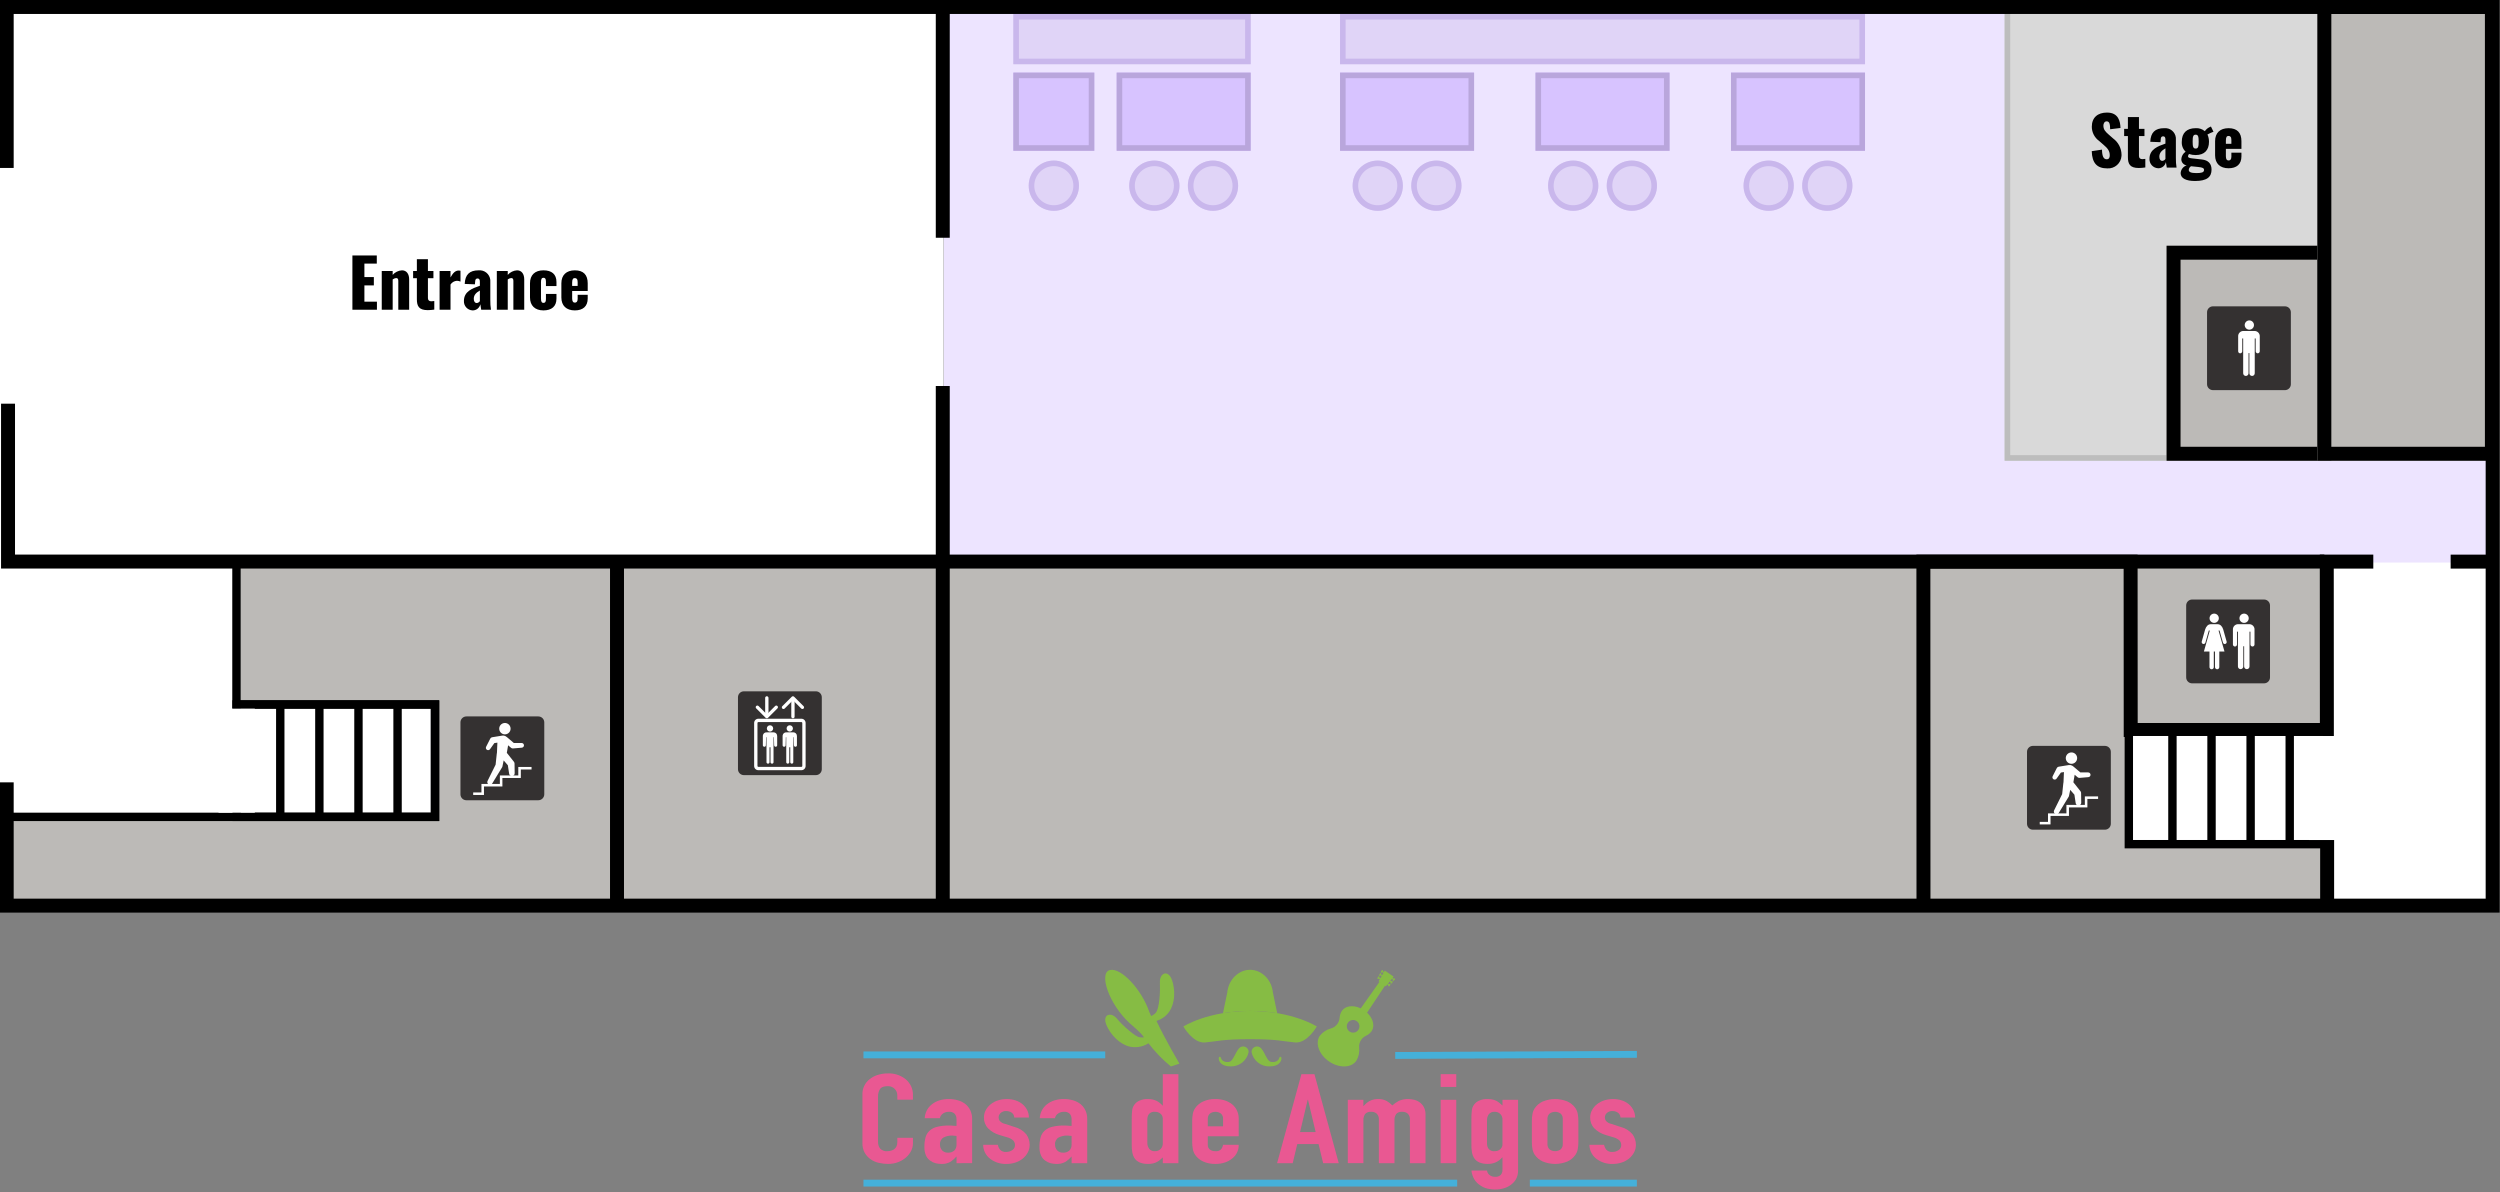 <?xml version="1.0" encoding="UTF-8"?>
<svg id="plane1_英語" xmlns="http://www.w3.org/2000/svg" width="315.842mm" height="150.601mm" xmlns:xlink="http://www.w3.org/1999/xlink" viewBox="0 0 895.3 426.9">
  <rect x="0" y="0" width="895.3" height="426.9" fill="#808080" stroke="none"/>
  <defs>
    <style>
      .cls-1 {
        fill-rule: evenodd;
      }

      .cls-1, .cls-2, .cls-3, .cls-4, .cls-5, .cls-6, .cls-7, .cls-8, .cls-9, .cls-10, .cls-11, .cls-12, .cls-13, .cls-14, .cls-15, .cls-16 {
        stroke-width: 0px;
      }

      .cls-1, .cls-14 {
        fill: #fff;
      }

      .cls-2 {
        fill: #86bc44;
      }

      .cls-3 {
        fill: #bdbdbd;
      }

      .cls-4 {
        fill: #000;
      }

      .cls-5 {
        fill: #c9b7ec;
      }

      .cls-6 {
        fill: #d9d9d9;
      }

      .cls-7 {
        fill: #d7c3ff;
      }

      .cls-8 {
        fill: none;
      }

      .cls-9 {
        fill: #e95892;
      }

      .cls-10 {
        fill: #b9a6dc;
      }

      .cls-11 {
        fill: #343131;
      }

      .cls-17 {
        clip-path: url(#clippath);
      }

      .cls-12 {
        fill: #bcbab7;
      }

      .cls-13 {
        fill: #ede4ff;
      }

      .cls-15 {
        fill: #45b0d9;
      }

      .cls-16 {
        fill: #e0d4f7;
      }
    </style>
    <clipPath id="clippath">
      <rect class="cls-8" x="308.854" y="347.305" width="277.356" height="78.695"/>
    </clipPath>
  </defs>
  <g id="plane1">
    <g id="_1F_01" data-name=" 1F 01">
      <path id="_パス_5954" data-name="パス 5954" class="cls-13" d="M337.972,2.363h495.142v160.689h59.529v49.064h-59.529v112.292h-495.142V2.363Z"/>
      <g id="_長方形_18581" data-name="長方形 18581">
        <rect class="cls-6" x="717.897" y="2" width="114" height="163"/>
        <path class="cls-3" d="M831.896,165h-114V2h114v163ZM719.896,163h110V4h-110v159Z"/>
      </g>
      <rect id="_長方形_15690" data-name="長方形 15690" class="cls-14" y="0" width="337.888" height="310.169"/>
      <rect id="_長方形_4300" data-name="長方形 4300" class="cls-12" x="220.612" y="201.458" width="117.361" height="122.95"/>
      <path id="_パス_5953" data-name="パス 5953" class="cls-14" d="M893.136,201.458h-204.3v123.183h204.3"/>
      <path id="_パス_31231" data-name="パス 31231" class="cls-12" d="M833.468,201.458h-144.634v123.183h144.634"/>
      <path id="_パス_31277" data-name="パス 31277" class="cls-12" d="M688.835,201.109h-351.213v123.531h351.213"/>
      <g>
        <path id="_パス_5952" data-name="パス 5952" class="cls-12" d="M3.004,292.539h152.728v-40.262h-71.051v-50.9h136.465v122.414H3.004v-31.252Z"/>
        <path class="cls-4" d="M222.646,325.291H1.504v-34.252h152.728v-37.262h-71.051v-53.9h139.465v125.414ZM4.504,322.291h215.142v-119.414H86.181v47.9h71.051v43.262H4.504v28.252Z"/>
      </g>
      <rect class="cls-4" x="218.461" y="201.11" width="5" height="122.95"/>
      <rect class="cls-4" x="335.123" y="138.237" width="5" height="185.822"/>
      <rect class="cls-4" x="335.123" y="2.5" width="5" height="82.645"/>
      <polygon class="cls-4" points="338.406 203.605 .377 203.605 .377 144.568 5.377 144.568 5.377 198.605 338.406 198.605 338.406 203.605"/>
      <polygon class="cls-4" points="686.336 324.642 686.3 198.626 765.512 198.626 765.549 258.925 830.799 258.925 830.764 198.625 849.925 198.625 849.925 203.625 835.766 203.625 835.801 263.925 760.549 263.925 760.516 203.626 691.302 203.626 691.336 324.64 686.336 324.642"/>
      <g id="_グループ_2895" data-name="グループ 2895">
        <g>
          <rect id="_長方形_4086" data-name="長方形 4086" class="cls-14" x="762.375" y="262.07" width="71.095" height="40.246"/>
          <path class="cls-4" d="M834.97,303.817h-74.095v-43.246h74.095v43.246ZM763.875,300.817h68.095v-37.246h-68.095v37.246Z"/>
        </g>
        <rect class="cls-4" x="818.495" y="262.071" width="3" height="40.246"/>
        <rect class="cls-4" x="804.493" y="262.071" width="3" height="40.246"/>
        <rect class="cls-4" x="790.493" y="262.071" width="3" height="40.246"/>
        <rect class="cls-4" x="776.491" y="262.071" width="3" height="40.246"/>
      </g>
      <g id="_グループ_2901" data-name="グループ 2901">
        <path class="cls-4" d="M157.349,294.037h-74.095v-43.246h74.095v43.246ZM86.254,291.037h68.095v-37.246h-68.095v37.246Z"/>
        <rect class="cls-4" x="140.874" y="252.292" width="3" height="40.246"/>
        <rect class="cls-4" x="126.872" y="252.292" width="3" height="40.246"/>
        <rect class="cls-4" x="112.872" y="252.292" width="3" height="40.246"/>
        <rect class="cls-4" x="98.87" y="252.292" width="3" height="40.246"/>
        <rect class="cls-14" x="78.254" y="253.79" width="13" height="37.25"/>
      </g>
      <g id="_グループ_2899" data-name="グループ 2899">
        <path id="_パス_5356" data-name="パス 5356" class="cls-11" d="M753.803,297.132h-25.762c-1.176,0-2.129-.953-2.129-2.129v-25.762c0-1.175.953-2.128,2.128-2.128h25.763c1.175,0,2.128.953,2.129,2.128v25.758c0,1.176-.953,2.129-2.129,2.129"/>
        <path id="_パス_5357" data-name="パス 5357" class="cls-14" d="M741.327,269.521c1.091-.279,2.2.379,2.479,1.47.279,1.091-.379,2.2-1.47,2.479-1.091.279-2.2-.379-2.479-1.47,0,0,0,0,0,0-.28-1.089.376-2.198,1.464-2.478.002,0,.004,0,.006-.001"/>
        <path id="_パス_5358" data-name="パス 5358" class="cls-14" d="M736.464,291.586c-.524,0-.949-.425-.949-.949,0-.127.025-.252.075-.369l.01-.022,2.9-5.853.416-3.9c.027-.171.057-.352.067-.4l.157-3.6-1.09.17-1.531,2.156c-.233.347-.685.469-1.061.287-.406-.204-.569-.699-.365-1.105,0,0,0-.001,0-.002l1.494-2.949c.129-.255.373-.434.655-.481,1.388-.226,3.49-.567,3.634-.587.208-.03.42-.028.628.006.424.09.814.298,1.125.6l2.392,2.034h2.793c.466,0,.844.376.844.842,0,.199-.07.392-.198.544-.143.173-.35.281-.574.3l-3.179.27c-.234.02-.467-.055-.646-.207l-1.084-.921-.462,2.7,2.534,3.192c.14.175.221.389.23.613l.05,3.509c.013.513-.364.953-.873,1.018-.262.036-.528-.037-.736-.2-.212-.164-.349-.407-.381-.673l-.455-3.015-1.5-1.727-.446,2.189c-.015.082-.045.16-.087.232l-3.571,5.851c-.171.285-.48.46-.813.459"/>
        <polygon class="cls-14" points="734.334 295.241 730.472 295.241 730.472 294.335 733.428 294.335 733.428 291.291 740.027 291.291 740.027 288.248 746.627 288.248 746.627 285.207 751.371 285.207 751.371 286.113 747.533 286.113 747.533 289.154 740.934 289.154 740.934 292.197 734.334 292.197 734.334 295.241"/>
      </g>
      <g id="_グループ_2900" data-name="グループ 2900">
        <path id="_パス_5356-2" data-name="パス 5356-2" class="cls-11" d="M192.788,286.587h-25.762c-1.176,0-2.129-.953-2.129-2.129v-25.762c0-1.175.953-2.128,2.128-2.128h25.763c1.175,0,2.128.953,2.129,2.128v25.758c0,1.176-.953,2.129-2.129,2.129"/>
        <path id="_パス_5357-2" data-name="パス 5357-2" class="cls-14" d="M180.312,258.976c1.091-.279,2.2.379,2.479,1.47.279,1.091-.379,2.2-1.47,2.479-1.091.279-2.2-.379-2.479-1.47,0,0,0,0,0,0-.28-1.089.376-2.198,1.464-2.478.002,0,.004,0,.006-.001"/>
        <path id="_パス_5358-2" data-name="パス 5358-2" class="cls-14" d="M175.449,281.041c-.524,0-.949-.425-.949-.949,0-.127.025-.252.075-.369l.01-.022,2.9-5.853.416-3.9c.027-.171.057-.352.067-.4l.157-3.6-1.09.17-1.531,2.156c-.233.347-.685.469-1.061.287-.406-.204-.569-.699-.365-1.105,0,0,0-.001,0-.002l1.494-2.949c.129-.255.373-.434.655-.481,1.388-.226,3.49-.567,3.634-.587.208-.03.42-.028.628.006.424.09.814.298,1.125.6l2.392,2.034h2.793c.466,0,.844.376.844.842,0,.199-.07.392-.198.544-.143.173-.35.281-.574.3l-3.179.27c-.234.02-.467-.055-.646-.207l-1.084-.921-.462,2.7,2.534,3.192c.14.175.221.389.23.613l.05,3.509c.013.513-.364.953-.873,1.018-.262.036-.528-.037-.736-.2-.212-.164-.349-.407-.381-.673l-.455-3.015-1.5-1.727-.446,2.189c-.015.082-.045.16-.087.232l-3.571,5.851c-.171.285-.48.46-.813.459"/>
        <polygon class="cls-14" points="173.319 284.696 169.457 284.696 169.457 283.79 172.413 283.79 172.413 280.746 179.013 280.746 179.013 277.703 185.613 277.703 185.613 274.662 190.357 274.662 190.357 275.569 186.519 275.569 186.519 278.61 179.919 278.61 179.919 281.653 173.319 281.653 173.319 284.696"/>
      </g>
      <g id="_グループ_2903" data-name="グループ 2903">
        <path id="_パス_5905" data-name="パス 5905" class="cls-11" d="M292.173,277.591h-25.762c-1.176,0-2.129-.953-2.129-2.129v-25.762c0-1.175.954-2.128,2.129-2.128h25.762c1.175,0,2.128.953,2.129,2.128v25.762c0,1.176-.953,2.129-2.129,2.129"/>
        <path class="cls-14" d="M274.616,257.247c-.158,0-.309-.062-.42-.175l-3.39-3.39c-.232-.231-.232-.608,0-.84.232-.232.608-.232.841,0l2.97,2.969,2.969-2.97c.232-.232.608-.231.841,0,.232.232.232.609,0,.841l-3.389,3.391c-.111.112-.263.175-.42.175Z"/>
        <path class="cls-14" d="M274.615,256.78c-.328,0-.595-.267-.595-.595v-6.255c0-.328.267-.595.595-.595s.595.267.595.595v6.255c0,.328-.267.595-.595.595Z"/>
        <path class="cls-14" d="M287.358,253.916c-.152,0-.304-.059-.42-.175l-2.97-2.969-2.969,2.969c-.232.232-.608.232-.841,0-.232-.231-.232-.608,0-.84l3.389-3.39c.223-.225.618-.225.841,0l3.39,3.39c.232.231.232.608,0,.84-.116.116-.268.175-.42.175Z"/>
        <path class="cls-14" d="M283.969,257.247c-.328,0-.595-.267-.595-.595v-6.254c0-.328.267-.595.595-.595s.595.267.595.595v6.254c0,.328-.267.595-.595.595Z"/>
        <path class="cls-14" d="M287.001,275.826h-15.421c-.831,0-1.507-.676-1.507-1.507v-15.421c0-.831.676-1.507,1.507-1.507h15.421c.831,0,1.507.676,1.507,1.507v15.421c0,.831-.676,1.507-1.507,1.507ZM271.581,258.581c-.175,0-.317.143-.317.317v15.421c0,.175.142.317.317.317h15.421c.175,0,.317-.143.317-.317v-15.421c0-.175-.142-.317-.317-.317h-15.421Z"/>
        <path id="_パス_5908" data-name="パス 5908" class="cls-1" d="M275.754,261.997c.625,0,1.132-.507,1.132-1.132s-.507-1.132-1.132-1.132-1.132.507-1.132,1.132h0c0,.625.507,1.132,1.132,1.132"/>
        <path id="_パス_5909" data-name="パス 5909" class="cls-1" d="M278.312,263.558c.019-.695-.53-1.274-1.225-1.293-.059-.002-.117,0-.175.008h-2.316c-.692-.078-1.315.42-1.393,1.112-.006.058-.009.115-.007.173-.003.022-.005.044-.005.066v3.334c.039.299.312.51.611.472.246-.032.44-.225.472-.472l.079-2.942h.144v8.993c.039.299.312.51.611.472.246-.032.44-.225.472-.472v-5.39h.357v5.39c.039.299.312.51.611.472.246-.032.44-.225.472-.472v-8.993h.144l.079,2.942c.039.299.312.51.611.472.246-.032.44-.225.472-.472v-3.335c0-.022-.002-.044-.005-.066"/>
        <path id="_パス_5910" data-name="パス 5910" class="cls-1" d="M282.829,261.997c.625,0,1.132-.507,1.132-1.132s-.507-1.132-1.132-1.132-1.132.507-1.132,1.132h0c0,.625.507,1.132,1.132,1.132"/>
        <path id="_パス_5911" data-name="パス 5911" class="cls-1" d="M285.39,263.558c.019-.695-.53-1.274-1.225-1.293-.059-.002-.117,0-.175.008h-2.316c-.691-.078-1.314.419-1.392,1.11-.007.058-.009.117-.008.175-.004.022-.005.044-.005.066v3.334c.039.299.312.51.611.472.246-.032.44-.225.472-.472l.079-2.942h.144v8.993c.039.299.312.51.611.472.246-.032.44-.225.472-.472v-5.39h.357v5.39c.039.299.312.51.611.472.246-.032.44-.225.472-.472v-8.993h.144l.079,2.942c.039.299.312.51.611.472.246-.032.44-.225.472-.472v-3.335c0-.022-.001-.044-.005-.066"/>
      </g>
      <g id="_長方形_4302" data-name="長方形 4302">
        <rect class="cls-12" x="775.897" y="88" width="59" height="77"/>
        <path class="cls-4" d="M834.896,165h-59v-77h59v77ZM780.896,160h49v-67h-49v67Z"/>
      </g>
      <g id="_グループ_2905" data-name="グループ 2905">
        <path id="_パス_5918" data-name="パス 5918" class="cls-11" d="M810.803,244.72h-25.761c-1.176,0-2.129-.953-2.129-2.129v-25.762c0-1.176.953-2.129,2.129-2.129h25.761c1.176,0,2.129.952,2.13,2.128h0v25.762c0,1.176-.953,2.129-2.129,2.129"/>
        <path id="_パス_5919" data-name="パス 5919" class="cls-14" d="M792.946,223.07c.917,0,1.661-.745,1.66-1.662,0-.917-.745-1.661-1.662-1.66-.917,0-1.659.743-1.66,1.66,0,.918.744,1.662,1.662,1.662h0"/>
        <path id="_パス_5920" data-name="パス 5920" class="cls-14" d="M796.185,225.44c-.337-1.137-1.091-1.891-1.94-1.891h-2.6c-.849,0-1.6.754-1.941,1.891l-1.224,4.341c-.09.367.134.737.5.828.359.093.726-.122.82-.481,0-.002,0-.004.001-.006l1.22-4.327h.359l-2.119,7.527h2v5.583c0,.427.347.773.774.772.426,0,.772-.346.772-.772v-5.583h.426v5.583c0,.427.347.773.774.772.426,0,.772-.346.772-.772v-5.583h1.851l-2.122-7.526h.359l1.22,4.326c.09.361.455.58.816.491.002,0,.004-.001.006-.002.366-.09.59-.46.5-.826,0,0,0-.001,0-.002l-1.224-4.343Z"/>
        <path id="_パス_5921" data-name="パス 5921" class="cls-14" d="M803.656,223.07c.917,0,1.661-.745,1.66-1.662s-.745-1.661-1.662-1.66c-.917,0-1.659.743-1.66,1.66,0,.918.744,1.662,1.662,1.662h0"/>
        <path id="_パス_5922" data-name="パス 5922" class="cls-14" d="M805.701,223.539h-4.366c-.891.086-1.596.791-1.681,1.682v5.584c0,.403.326.729.729.729s.729-.326.729-.729v-4.591h.336v12.464c0,.529.429.958.958.958s.958-.429.958-.958v-7.234h.309v7.234c0,.529.429.958.958.958s.958-.429.958-.958v-12.464h.338v4.591c0,.403.326.729.729.729s.729-.326.729-.729v-5.582c-.085-.891-.791-1.597-1.682-1.682"/>
      </g>
      <rect class="cls-4" x="877.624" y="198.625" width="15.369" height="5"/>
      <rect class="cls-4" x="338.397" y="198.61" width="494" height="5"/>
      <g id="_グループ_59280" data-name="グループ 59280">
        <path id="_パス_5490" data-name="パス 5490" class="cls-11" d="M818.278,139.72h-25.762c-1.176,0-2.129-.953-2.129-2.129v-25.762c0-1.175.953-2.128,2.128-2.128h25.763c1.175,0,2.128.952,2.129,2.127h0v25.763c0,1.176-.953,2.129-2.129,2.129"/>
        <path id="_パス_31303" data-name="パス 31303" class="cls-14" d="M805.535,118.068c.917,0,1.661-.745,1.66-1.662s-.745-1.661-1.662-1.66c-.917,0-1.659.743-1.66,1.66,0,.918.744,1.662,1.662,1.662h0"/>
        <path id="_パス_31304" data-name="パス 31304" class="cls-14" d="M807.58,118.538h-4.366c-.891.086-1.596.791-1.681,1.682v5.584c0,.403.326.729.729.729s.729-.326.729-.729v-4.591h.336v12.464c0,.529.429.958.958.958s.958-.429.958-.958v-7.234h.309v7.234c0,.529.429.958.958.958s.958-.429.958-.958v-12.464h.338v4.591c0,.403.326.729.729.729s.729-.326.729-.729v-5.582c-.085-.891-.791-1.597-1.682-1.682"/>
      </g>
      <rect class="cls-4" x="830.896" y="300.676" width="5" height="23.824"/>
      <g id="_長方形_18554" data-name="長方形 18554">
        <rect class="cls-12" x="829.897" y="0" width="65" height="165"/>
        <path class="cls-4" d="M894.896,165h-65V0h65v165ZM834.896,160h55V5h-55v155Z"/>
      </g>
      <g id="_グループ_59399" data-name="グループ 59399">
        <g id="_長方形_18572" data-name="長方形 18572">
          <rect class="cls-7" x="362.897" y="26" width="29" height="28"/>
          <path class="cls-10" d="M391.897,54h-29v-28h29v28ZM364.897,52h25v-24h-25v24Z"/>
        </g>
        <g id="_長方形_18573" data-name="長方形 18573">
          <rect class="cls-7" x="399.897" y="26" width="48" height="28"/>
          <path class="cls-10" d="M447.897,54h-48v-28h48v28ZM401.897,52h44v-24h-44v24Z"/>
        </g>
        <g id="_長方形_18574" data-name="長方形 18574">
          <rect class="cls-7" x="479.897" y="26" width="48" height="28"/>
          <path class="cls-10" d="M527.896,54h-48v-28h48v28ZM481.896,52h44v-24h-44v24Z"/>
        </g>
        <g id="_長方形_18575" data-name="長方形 18575">
          <rect class="cls-7" x="549.897" y="26" width="48" height="28"/>
          <path class="cls-10" d="M597.896,54h-48v-28h48v28ZM551.896,52h44v-24h-44v24Z"/>
        </g>
        <g id="_長方形_18576" data-name="長方形 18576">
          <rect class="cls-7" x="619.897" y="26" width="48" height="28"/>
          <path class="cls-10" d="M667.896,54h-48v-28h48v28ZM621.896,52h44v-24h-44v24Z"/>
        </g>
        <g id="_長方形_18577" data-name="長方形 18577">
          <rect class="cls-16" x="479.897" y="5" width="188" height="18"/>
          <path class="cls-5" d="M667.896,23h-188V5h188v18ZM481.896,21h184V7h-184v14Z"/>
        </g>
        <g id="_長方形_18578" data-name="長方形 18578">
          <rect class="cls-16" x="362.897" y="5" width="85" height="18"/>
          <path class="cls-5" d="M447.897,23h-85V5h85v18ZM364.897,21h81V7h-81v14Z"/>
        </g>
        <g id="_楕円形_128" data-name="楕円形 128">
          <circle class="cls-16" cx="514.397" cy="66.5" r="9"/>
          <path class="cls-5" d="M514.396,75.5c-4.963,0-9-4.038-9-9s4.037-9,9-9,9,4.038,9,9-4.037,9-9,9ZM514.396,59.5c-3.859,0-7,3.14-7,7s3.141,7,7,7,7-3.14,7-7-3.141-7-7-7Z"/>
        </g>
        <g id="_楕円形_133" data-name="楕円形 133">
          <circle class="cls-16" cx="584.397" cy="66.5" r="9"/>
          <path class="cls-5" d="M584.396,75.5c-4.963,0-9-4.038-9-9s4.037-9,9-9,9,4.038,9,9-4.037,9-9,9ZM584.396,59.5c-3.859,0-7,3.14-7,7s3.141,7,7,7,7-3.14,7-7-3.141-7-7-7Z"/>
        </g>
        <g id="_楕円形_135" data-name="楕円形 135">
          <circle class="cls-16" cx="654.397" cy="66.5" r="9"/>
          <path class="cls-5" d="M654.396,75.5c-4.963,0-9-4.038-9-9s4.037-9,9-9,9,4.038,9,9-4.037,9-9,9ZM654.396,59.5c-3.859,0-7,3.14-7,7s3.141,7,7,7,7-3.14,7-7-3.141-7-7-7Z"/>
        </g>
        <g id="_楕円形_129" data-name="楕円形 129">
          <circle class="cls-16" cx="493.397" cy="66.5" r="9"/>
          <path class="cls-5" d="M493.396,75.5c-4.963,0-9-4.038-9-9s4.037-9,9-9,9,4.038,9,9-4.037,9-9,9ZM493.396,59.5c-3.859,0-7,3.14-7,7s3.141,7,7,7,7-3.14,7-7-3.141-7-7-7Z"/>
        </g>
        <g id="_楕円形_134" data-name="楕円形 134">
          <circle class="cls-16" cx="563.397" cy="66.5" r="9"/>
          <path class="cls-5" d="M563.396,75.5c-4.963,0-9-4.038-9-9s4.037-9,9-9,9,4.038,9,9-4.037,9-9,9ZM563.396,59.5c-3.859,0-7,3.14-7,7s3.141,7,7,7,7-3.14,7-7-3.141-7-7-7Z"/>
        </g>
        <g id="_楕円形_136" data-name="楕円形 136">
          <circle class="cls-16" cx="633.397" cy="66.5" r="9"/>
          <path class="cls-5" d="M633.396,75.5c-4.963,0-9-4.038-9-9s4.037-9,9-9,9,4.038,9,9-4.037,9-9,9ZM633.396,59.5c-3.859,0-7,3.14-7,7s3.141,7,7,7,7-3.14,7-7-3.141-7-7-7Z"/>
        </g>
        <g id="_楕円形_130" data-name="楕円形 130">
          <circle class="cls-16" cx="434.397" cy="66.5" r="9"/>
          <path class="cls-5" d="M434.397,75.5c-4.962,0-9-4.038-9-9s4.038-9,9-9,9,4.038,9,9-4.038,9-9,9ZM434.397,59.5c-3.86,0-7,3.14-7,7s3.14,7,7,7,7-3.14,7-7-3.14-7-7-7Z"/>
        </g>
        <g id="_楕円形_131" data-name="楕円形 131">
          <circle class="cls-16" cx="413.397" cy="66.5" r="9"/>
          <path class="cls-5" d="M413.397,75.5c-4.962,0-9-4.038-9-9s4.038-9,9-9,9,4.038,9,9-4.038,9-9,9ZM413.397,59.5c-3.86,0-7,3.14-7,7s3.14,7,7,7,7-3.14,7-7-3.14-7-7-7Z"/>
        </g>
        <g id="_楕円形_132" data-name="楕円形 132">
          <circle class="cls-16" cx="377.397" cy="66.5" r="9"/>
          <path class="cls-5" d="M377.397,75.5c-4.962,0-9-4.038-9-9s4.038-9,9-9,9,4.038,9,9-4.038,9-9,9ZM377.397,59.5c-3.86,0-7,3.14-7,7s3.14,7,7,7,7-3.14,7-7-3.14-7-7-7Z"/>
        </g>
      </g>
      <polygon class="cls-4" points="895.166 326.824 -.102 326.824 -.102 280.176 4.898 280.176 4.898 321.824 890.166 321.824 890.166 4.999 4.898 4.999 4.898 60.146 -.102 60.146 -.102 0 895.166 0 895.166 326.824"/>
      <rect class="cls-14" x="826.896" y="263.58" width="13" height="37.25"/>
    </g>
    <g id="_1F" data-name=" 1F">
      <g id="_1F_01-2" data-name=" 1F 01">
        <path id="_パス_31398" data-name="パス 31398" class="cls-4" d="M126.202,110.922h8.784v-2.9h-4.488v-5.812h3.384v-2.976h-3.384v-4.824h4.44v-2.928h-8.736v19.44ZM136.714,110.922h3.912v-10.848c.356-.274.778-.446,1.224-.5.6,0,.792.36.792,1.032v10.316h3.888v-10.872c0-1.848-.864-3.24-2.568-3.24-1.287.071-2.49.66-3.336,1.632v-1.392h-3.912v13.872ZM153.178,111.066c.788-.006,1.574-.07,2.352-.192v-3.072c-.349.063-.702.096-1.056.1-.72,0-1.224-.336-1.224-1.128v-7.152h1.968v-2.568h-1.968v-4.232h-3.96v4.224h-1.344v2.576h1.344v7.536c0,2.492.744,3.908,3.888,3.908ZM157.426,110.922h3.912v-9.024c.509-.789,1.363-1.288,2.3-1.344.439.013.87.111,1.272.288v-3.888c-.196-.052-.398-.076-.6-.072-1.3,0-2.088.888-2.976,2.472v-2.3h-3.912l.004,13.868ZM169.354,111.162c1.293-.027,2.397-.942,2.664-2.208.052.168.216,1.224.312,1.968h3.5c-.181-1.143-.262-2.299-.24-3.456v-6.48c.195-2.112-1.359-3.983-3.471-4.178-.242-.022-.486-.022-.729.002-3.24,0-4.824,1.536-4.968,4.872l3.648.14.1-1c.024-.624.192-1.1.864-1.1.648,0,.816.5.816,1.224v1.392c-2.616.904-5.712,1.984-5.712,5.44-.085,1.782,1.29,3.295,3.072,3.38.048.002.096.004.144.004ZM170.746,108.522c-.676,0-1.076-.576-1.076-1.512,0-1.392.888-2.232,2.184-2.976v3.788c-.234.399-.647.659-1.108.7ZM177.922,110.922h3.912v-10.848c.356-.274.778-.446,1.224-.5.6,0,.792.36.792,1.032v10.316h3.888v-10.872c0-1.848-.864-3.24-2.568-3.24-1.287.071-2.49.66-3.336,1.632v-1.392h-3.912v13.872ZM194.602,111.162c2.928,0,4.68-1.416,4.68-4.224v-1.68h-3.768v1.848c0,1.008-.288,1.368-.888,1.368-.576,0-.888-.36-.888-1.608v-5.76c0-1.224.288-1.632.864-1.632s.912.288.912,1.392v1.584h3.768v-1.464c0-2.808-1.728-4.176-4.68-4.176-3.024,0-4.8,1.68-4.8,4.632v5.088c0,2.904,1.776,4.632,4.8,4.632ZM205.858,111.162c2.88,0,4.612-1.44,4.612-4.248v-1.344h-3.6v1.464c0,1.008-.432,1.344-1.008,1.344s-.96-.408-.96-1.488v-2.668h5.568v-2.78c0-3.024-1.536-4.632-4.608-4.632-3,0-4.824,1.656-4.824,4.632v5.088c-.004,2.952,1.796,4.632,4.82,4.632ZM204.898,102.402v-1.18c0-1.272.36-1.632.936-1.632.6,0,1.032.312,1.032,1.416v1.396h-1.968Z"/>
      </g>
    </g>
    <path id="_パス_31399" data-name="パス 31399" class="cls-4" d="M754.677,60.305c2.641.165,4.915-1.842,5.08-4.483.009-.139.011-.278.008-.417-.034-2.31-1.153-4.469-3.02-5.828l-1.608-1.416c-1.128-.984-1.872-1.752-1.872-3.192,0-.672.36-1.512,1.152-1.512,1.1,0,1.224,1.1,1.272,2.832l3.7-.456c-.072-2.28-.672-5.52-4.824-5.52-3.36,0-5.448,1.8-5.448,5.088.006,2.009.976,3.893,2.608,5.064l1.68,1.464c1.32,1.128,2.14,2.088,2.14,3.696,0,.672-.192,1.416-1.08,1.416-1.08,0-1.656-.936-1.7-3.456l-3.672.552c.136,4.32,1.912,6.168,5.584,6.168ZM765.933,60.161c.788-.006,1.574-.07,2.352-.192v-3.072c-.349.063-.702.096-1.056.1-.72,0-1.224-.336-1.224-1.128v-7.152h1.968v-2.568h-1.968v-4.232h-3.96v4.224h-1.344v2.576h1.344v7.536c0,2.492.744,3.908,3.888,3.908ZM772.989,60.261c1.294-.028,2.399-.945,2.664-2.212.048.168.216,1.224.312,1.968h3.5c-.181-1.143-.262-2.299-.24-3.456v-6.48c.195-2.112-1.359-3.983-3.471-4.178-.242-.022-.486-.022-.729.002-3.24,0-4.824,1.536-4.968,4.872l3.648.144.1-1.008c.024-.624.192-1.1.864-1.1.648,0,.816.5.816,1.224v1.392c-2.616.908-5.712,1.988-5.712,5.444-.085,1.782,1.29,3.295,3.072,3.38.048.002.096.004.144.004v.004ZM774.381,57.617c-.672,0-1.08-.576-1.08-1.512,0-1.392.888-2.232,2.184-2.976v3.788c-.234.398-.645.658-1.104.7ZM786.069,64.817c4.272,0,5.928-1.416,5.928-4.08,0-2.04-1.08-3.36-3.456-3.624l-3.648-.408c-.984-.12-1.32-.336-1.32-.72.027-.311.153-.606.36-.84.765.261,1.568.391,2.376.384,3.168,0,4.776-1.776,4.776-4.776.006-.894-.182-1.778-.552-2.592.697-.377,1.418-.705,2.16-.984l-.912-1.872-.5.24c-.683.314-1.265.813-1.68,1.44-.914-.774-2.093-1.162-3.288-1.08-3.192,0-4.968,1.7-4.968,4.824-.103,1.344.399,2.664,1.368,3.6-.905.606-1.475,1.6-1.54,2.688-.009,1.115.814,2.062,1.92,2.208-1.221.386-2.079,1.482-2.16,2.76,0,1.92,2.012,2.832,5.136,2.832ZM786.309,53.201c-.888,0-1.08-.7-1.08-2.472,0-1.848.192-2.5,1.08-2.5s1.08.672,1.08,2.5-.192,2.472-1.08,2.472ZM786.573,61.985c-1.992,0-2.736-.384-2.736-1.152.044-.54.349-1.025.816-1.3l2.568.264c1.608.168,2.088.408,2.088,1.08,0,.892-.984,1.108-2.736,1.108ZM798.093,60.257c2.88,0,4.608-1.44,4.608-4.248v-1.344h-3.6v1.464c0,1.008-.432,1.344-1.008,1.344s-.96-.408-.96-1.488v-2.668h5.568v-2.78c0-3.024-1.536-4.632-4.608-4.632-3,0-4.824,1.656-4.824,4.632v5.088c0,2.952,1.8,4.632,4.824,4.632ZM797.133,51.497v-1.18c0-1.272.36-1.632.936-1.632.6,0,1.032.312,1.032,1.416v1.396h-1.968Z"/>
    <g id="Casa">
      <rect id="_長方形_15685" data-name="長方形 15685" class="cls-15" x="309.225" y="422.468" width="212.614" height="2.453"/>
      <rect id="_長方形_15686" data-name="長方形 15686" class="cls-15" x="309.225" y="376.55" width="86.576" height="2.453"/>
      <rect id="_長方形_15687" data-name="長方形 15687" class="cls-15" x="499.657" y="376.55" width="86.548" height="2.453" transform="translate(-1.715 2.477) rotate(-.261)"/>
      <rect id="_長方形_15688" data-name="長方形 15688" class="cls-15" x="547.867" y="422.468" width="38.322" height="2.453"/>
      <g id="_グループ_58991" data-name="グループ 58991">
        <g class="cls-17">
          <g id="_グループ_58990" data-name="グループ 58990">
            <path id="_パス_30100" data-name="パス 30100" class="cls-2" d="M415.386,351.824c.149,3.113-.126,9.375-1.51,10.916-.406.452-1.6,1.256-1.672,1.044-.18-.443-.494-1.054-.627-1.436-2.843-8.208-10.163-15.891-14.096-14.957-4.034.957-.514,11.994,6.975,18.942,2.171,2.014,3.685,3.012,5.237,5.162-.502.041-1.007.041-1.509,0-1.542-.135-6.2-4.274-8.176-6.68s-4.924-1.692-4.046,1.477c.635,2.29,3.551,6.988,8.215,8.429,2.421.642,5,.243,7.114-1.1,2.343,3.067,5.033,5.852,8.016,8.3l3.065-1.012s-5.215-8.9-8.218-15.314c1.992-.579,3.701-1.872,4.8-3.631,2.486-4.2,1.492-9.639.424-11.762-1.478-2.938-4.139-1.49-3.99,1.623"/>
            <path id="_パス_30101" data-name="パス 30101" class="cls-2" d="M447.681,362.041c-15.248,0-23.888,5.563-23.888,5.563,0,0,3.425,6.1,7.751,5.718,4.581-.4,6.1-1.168,16.137-1.168s11.556.768,16.137,1.168c4.327.378,7.751-5.718,7.751-5.718,0,0-8.64-5.563-23.888-5.563"/>
            <path id="_パス_30102" data-name="パス 30102" class="cls-2" d="M457.387,362.835l-1.529-7.354c-.443-4.714-4.085-8.176-8.177-8.176s-7.734,3.463-8.177,8.177l-1.529,7.354c6.427-1.064,12.985-1.064,19.412,0"/>
            <path id="_パス_30103" data-name="パス 30103" class="cls-2" d="M436.45,379.055c0,.738.621,2.907,4.368,2.848,3.08.033,5.747-2.133,6.346-5.155.016-1.083-.85-1.975-1.933-1.99-.617-.009-1.202.273-1.58.76-1.406,1.7-2.02,4.438-3.4,4.744-1.04.23-2.677-.008-3.031-1.428-.131-.527-.774-.517-.774.221"/>
            <path id="_パス_30104" data-name="パス 30104" class="cls-2" d="M458.912,379.055c0,.738-.621,2.907-4.368,2.848-3.08.033-5.747-2.133-6.346-5.155-.015-1.084.852-1.975,1.936-1.99.616-.008,1.201.273,1.578.76,1.405,1.7,2.02,4.438,3.4,4.744,1.039.23,2.677-.008,3.03-1.428.131-.527.774-.517.774.221"/>
            <path id="_パス_30105" data-name="パス 30105" class="cls-2" d="M499.068,351.322l.59-.715-.381-.314-.18.218-.381-.315.365-.458-3.148-2.154-.295.506-.431-.242.138-.247-.43-.241-.454.809.43.241.14-.25.426.239-.468.8-.412-.23.138-.247-.43-.241-.453.809.43.241.138-.247.406.228-.468.8-.393-.22.138-.246-.43-.241-.453.808.43.241.138-.246.387.217-.463.794.949.65-.629-.43-6.694,9.474c-2.652-1.265-5.5-.956-6.764.889-.477.759-.756,1.625-.811,2.52-.135,1.764-1.346,3.262-3.043,3.763-1.601.411-3.022,1.339-4.042,2.64-1.788,2.612-.31,6.734,3.3,9.205s7.988,2.358,9.776-.254c.845-1.421,1.196-3.081,1-4.723-.147-1.764.811-3.435,2.407-4.2.815-.375,1.522-.948,2.056-1.668,1.264-1.845.52-4.613-1.619-6.628l6.41-9.668.32.219.573-.718.342.282-.18.218.38.314.59-.715-.38-.314-.18.218-.347-.286.579-.727.359.3-.18.218.38.314.59-.715-.38-.314-.18.218-.364-.3.579-.727.377.311-.18.218.382.319ZM486.45,368.822c-.706,1.031-2.115,1.295-3.146.589-1.031-.706-1.295-2.115-.589-3.146.706-1.031,2.114-1.295,3.145-.589,1.031.706,1.295,2.114.589,3.146,0,0,0,0,0,0"/>
            <path id="_パス_30106" data-name="パス 30106" class="cls-9" d="M326.937,407.469v1.97c.003.975-.232,1.936-.685,2.8-.471.899-1.113,1.697-1.89,2.35-.838.706-1.793,1.259-2.823,1.633-1.114.408-2.293.611-3.479.6-1.087-.003-2.171-.123-3.233-.358-1.058-.222-2.063-.647-2.959-1.253-.88-.6-1.619-1.385-2.164-2.3-.607-1.102-.901-2.349-.85-3.606v-17.547c-.008-1.008.216-2.004.657-2.91.444-.902,1.08-1.695,1.863-2.326.858-.686,1.834-1.21,2.88-1.546,1.195-.385,2.445-.574,3.7-.559,2.321-.104,4.601.642,6.411,2.1.793.673,1.436,1.504,1.89,2.439.46.956.695,2.006.685,3.067v1.799h-5.592v-1.527c.021-1.811-1.429-3.296-3.24-3.317-.071,0-.142,0-.213.004-1.389,0-2.311.351-2.767,1.053-.484.802-.722,1.727-.685,2.663v16.293c-.028.838.233,1.66.74,2.328.694.706,1.674,1.053,2.658.94.398-.004.793-.057,1.178-.157.419-.104.817-.278,1.178-.515.347-.26.628-.597.822-.985.235-.488.348-1.026.329-1.567v-1.566h5.589Z"/>
            <path id="_パス_30107" data-name="パス 30107" class="cls-9" d="M342.555,416.556v-2.328h-.11c-.635.753-1.383,1.402-2.219,1.924-.972.499-2.06.731-3.151.672-.674-.002-1.345-.085-2-.246-.703-.177-1.364-.491-1.946-.922-.656-.458-1.176-1.084-1.507-1.813-.419-.966-.615-2.014-.575-3.066-.017-1.138.111-2.274.383-3.379.234-.932.728-1.778,1.425-2.44.765-.684,1.687-1.169,2.685-1.41,1.416-.346,2.872-.504,4.329-.47h.6c.201,0,.401.014.6.044.217.033.437.048.657.045.255,0,.529.016.822.045v-2.368c.027-.691-.184-1.371-.6-1.924-.576-.575-1.383-.855-2.192-.761-.709-.006-1.405.196-2,.582-.603.387-1.027.999-1.178,1.7h-5.422c.094-1.927,1.012-3.721,2.521-4.924.784-.626,1.675-1.104,2.63-1.41,1.115-.358,2.281-.532,3.452-.516,1.111-.008,2.218.143,3.287.448.972.273,1.883.729,2.685,1.343.74.61,1.338,1.373,1.752,2.238.457.98.682,2.053.658,3.134v15.8l-5.586.002ZM342.555,406.798c-.508-.08-1.02-.125-1.534-.135-1.075-.031-2.141.207-3.1.694-.889.516-1.394,1.506-1.288,2.529-.033.774.243,1.529.767,2.1.566.559,1.343.852,2.137.806.811.049,1.609-.224,2.219-.761.555-.573.844-1.353.795-2.149l.004-3.084Z"/>
            <path id="_パス_30108" data-name="パス 30108" class="cls-9" d="M363.213,400.217c.006-.695-.331-1.348-.9-1.746-.573-.39-1.253-.593-1.946-.582-.741-.048-1.471.202-2.027.694-.452.405-.713.983-.718,1.59.006.438.139.866.383,1.23.524.567,1.215.952,1.973,1.1l3.288,1.074c1.688.402,3.199,1.345,4.3,2.686.77,1.085,1.182,2.384,1.178,3.715.007.925-.209,1.839-.63,2.663-.427.83-1.014,1.568-1.726,2.171-.777.652-1.669,1.153-2.63,1.477-1.076.367-2.206.548-3.343.537-2.042.07-4.048-.544-5.7-1.746-.767-.566-1.403-1.291-1.863-2.126-.492-.915-.755-1.937-.767-2.976h5.261c.115.639.388,1.24.795,1.746.574.599,1.394.897,2.219.805.771.01,1.526-.217,2.164-.649.618-.392.983-1.082.959-1.813.013-.594-.202-1.17-.6-1.611-.62-.568-1.374-.969-2.192-1.164l-2.685-.805c-1.564-.426-2.989-1.251-4.137-2.395-.997-1.039-1.54-2.432-1.507-3.872-.006-.929.221-1.845.66-2.664.445-.829,1.062-1.553,1.808-2.126.764-.615,1.638-1.078,2.576-1.365,1.029-.32,2.101-.479,3.178-.471,1.07-.01,2.135.157,3.151.493.913.298,1.76.769,2.494,1.387.688.589,1.247,1.312,1.644,2.126.399.815.605,1.711.6,2.619l-5.26-.002Z"/>
            <path id="_パス_30109" data-name="パス 30109" class="cls-9" d="M383.762,416.556v-2.328h-.106c-.635.753-1.383,1.402-2.219,1.924-.972.499-2.06.731-3.151.672-.674-.002-1.345-.085-2-.246-.704-.177-1.366-.49-1.95-.922-.656-.458-1.176-1.084-1.507-1.813-.419-.966-.615-2.014-.575-3.066-.017-1.138.111-2.274.383-3.379.234-.932.728-1.778,1.425-2.44.765-.684,1.687-1.169,2.685-1.41,1.416-.346,2.872-.504,4.329-.47h.6c.201,0,.401.014.6.044.217.033.437.048.657.045.255,0,.529.016.822.045v-2.368c.027-.691-.184-1.371-.6-1.924-.576-.575-1.383-.855-2.192-.761-.709-.006-1.405.196-2,.582-.603.387-1.027.999-1.178,1.7h-5.425c.094-1.927,1.012-3.721,2.521-4.924.784-.626,1.675-1.104,2.63-1.41,1.115-.358,2.281-.532,3.452-.516,1.111-.008,2.218.143,3.287.448.972.273,1.883.729,2.685,1.343.74.609,1.339,1.373,1.754,2.237.46.981.689,2.054.667,3.137v15.8h-5.594ZM383.762,406.798c-.508-.08-1.02-.125-1.534-.135-1.075-.031-2.141.207-3.1.694-.889.516-1.394,1.506-1.288,2.529-.033.774.243,1.529.767,2.1.566.559,1.343.852,2.137.806.811.049,1.609-.224,2.219-.761.555-.573.844-1.353.795-2.149l.004-3.084Z"/>
            <path id="_パス_30110" data-name="パス 30110" class="cls-9" d="M416.42,416.556v-2.06c-.365.329-.712.635-1.041.918-.336.288-.706.536-1.1.738-.434.221-.894.387-1.37.493-.594.127-1.201.187-1.808.179-2.339,0-3.964-.716-4.877-2.148-.355-.575-.597-1.214-.713-1.88-.166-.991-.239-1.995-.219-3v-8.638c-.022-1.211.033-2.421.165-3.625.217-1.491,1.192-2.762,2.576-3.358.978-.446,2.051-.646,3.124-.582,1.009-.019,2.01.186,2.931.6.858.403,1.616.992,2.22,1.723h.109v-11.231h5.589v31.871h-5.586ZM410.885,409.171c-.038.799.193,1.587.658,2.238.517.602,1.291.919,2.082.851.755.033,1.49-.251,2.027-.784.521-.547.798-1.282.767-2.037v-8.819c.016-.679-.276-1.329-.795-1.768-.557-.472-1.27-.719-2-.693-.809-.101-1.617.2-2.164.805-.388.549-.59,1.208-.576,1.88v8.327Z"/>
            <path id="_パス_30111" data-name="パス 30111" class="cls-9" d="M443.6,406.931h-11.07v3.089c-.035.639.241,1.256.74,1.656.581.416,1.287.621,2,.582.786.11,1.575-.175,2.11-.761.324-.452.54-.972.631-1.521h5.589c.058,1.875-.773,3.667-2.242,4.833-.777.652-1.669,1.153-2.63,1.477-1.112.372-2.279.554-3.452.537-1.538.044-3.065-.264-4.466-.9-1.137-.523-2.112-1.343-2.822-2.373-.413-.622-.693-1.323-.822-2.059-.152-.842-.225-1.696-.219-2.552v-7.469c-.006-.856.067-1.71.219-2.552.129-.736.409-1.437.822-2.059.71-1.03,1.685-1.85,2.822-2.373,1.401-.636,2.928-.943,4.466-.9,1.182-.015,2.358.166,3.48.537.972.319,1.874.82,2.658,1.477,1.435,1.284,2.236,3.133,2.192,5.058l-.006,6.273ZM432.531,403.351h5.48v-2.595c.054-.727-.217-1.441-.74-1.948-1.193-.864-2.807-.864-4,0-.524.507-.795,1.221-.74,1.948v2.595Z"/>
            <path id="_パス_30112" data-name="パス 30112" class="cls-9" d="M457.352,416.556l8.713-31.871h4.659l8.712,31.871h-5.589l-1.645-6.847h-7.617l-1.644,6.849-5.589-.002ZM471.161,405.409l-2.74-11.55h-.109l-2.74,11.55h5.589Z"/>
            <path id="_パス_30113" data-name="パス 30113" class="cls-9" d="M482.669,416.556v-22.695h5.59v2.195h.11c.585-.717,1.301-1.317,2.109-1.768.973-.498,2.059-.737,3.151-.694,1.051-.037,2.092.21,3.014.717.732.421,1.397.949,1.972,1.567.698-.63,1.47-1.171,2.3-1.612,1.098-.501,2.301-.732,3.507-.672.722.004,1.44.102,2.136.291.715.187,1.386.514,1.973.963.596.462,1.083,1.051,1.425,1.723.387.801.575,1.684.548,2.574v17.411h-5.589v-15.712c.04-.726-.217-1.437-.713-1.969-.55-.505-1.282-.764-2.027-.716-.817-.097-1.632.203-2.192.806-.444.691-.655,1.507-.6,2.327v15.264h-5.589v-15.712c.04-.726-.217-1.437-.713-1.969-.55-.505-1.283-.764-2.028-.716-.817-.097-1.632.203-2.192.806-.444.691-.655,1.507-.6,2.327v15.264h-5.592Z"/>
            <path id="_パス_30114" data-name="パス 30114" class="cls-9" d="M515.93,384.685h5.589v4.565h-5.589v-4.565ZM515.93,393.861h5.589v22.694h-5.589v-22.694Z"/>
            <path id="_パス_30115" data-name="パス 30115" class="cls-9" d="M532.533,419.196c.063.59.347,1.133.795,1.522.599.514,1.377.771,2.164.716.728.069,1.449-.185,1.973-.694.412-.495.626-1.125.6-1.768v-4.476h-.11c-.603.732-1.361,1.321-2.22,1.723-.939.418-1.959.623-2.986.6-2.339,0-3.964-.716-4.877-2.148-.355-.576-.597-1.214-.712-1.88-.166-.991-.24-1.995-.22-3v-8.635c-.022-1.211.033-2.421.165-3.625.217-1.491,1.192-2.762,2.575-3.358.978-.446,2.051-.646,3.124-.582.599-.01,1.196.051,1.781.18.465.109.916.275,1.342.492.394.203.763.451,1.1.739.329.284.677.59,1.042.917v-2.063h5.589v25.47c-.006.806-.164,1.603-.465,2.35-.33.817-.846,1.545-1.508,2.126-.763.698-1.657,1.238-2.63,1.588-1.214.427-2.495.631-3.781.6-.887-.006-1.77-.119-2.63-.336-.904-.219-1.759-.606-2.52-1.141-.822-.525-1.523-1.22-2.055-2.037-.618-.998-1.002-2.123-1.124-3.29l5.588.01ZM532.533,409.572c-.014.672.188,1.331.576,1.88.547.606,1.354.907,2.164.806.73.026,1.443-.221,2-.694.519-.439.811-1.089.795-1.768v-8.818c.031-.755-.246-1.49-.768-2.037-.537-.532-1.272-.816-2.027-.783-.79-.067-1.565.249-2.082.851-.464.651-.696,1.439-.658,2.238v8.325Z"/>
            <path id="_パス_30116" data-name="パス 30116" class="cls-9" d="M548.588,401.47c-.006-.855.067-1.709.219-2.551.13-.736.41-1.437.823-2.059.71-1.03,1.685-1.85,2.822-2.373,2.857-1.194,6.074-1.194,8.931,0,1.136.524,2.111,1.343,2.822,2.373.412.623.692,1.324.822,2.059.152.842.226,1.696.22,2.551v7.476c.006.855-.068,1.709-.22,2.551-.13.735-.41,1.436-.822,2.059-.711,1.03-1.685,1.85-2.822,2.373-2.857,1.194-6.074,1.194-8.931,0-1.137-.522-2.112-1.342-2.822-2.373-.413-.622-.694-1.323-.823-2.059-.152-.842-.225-1.696-.219-2.551v-7.476ZM554.178,409.662c-.055.727.216,1.44.74,1.947,1.192.867,2.808.867,4,0,.524-.507.794-1.22.739-1.947v-8.906c.055-.727-.216-1.44-.739-1.948-1.193-.864-2.807-.864-4,0-.524.507-.795,1.221-.74,1.948v8.906Z"/>
            <path id="_パス_30117" data-name="パス 30117" class="cls-9" d="M580.316,400.217c.006-.695-.331-1.348-.9-1.746-.573-.39-1.253-.593-1.946-.582-.741-.048-1.471.202-2.028.694-.45.406-.709.983-.713,1.59.006.439.14.866.384,1.23.524.567,1.214.952,1.972,1.1l3.288,1.074c1.688.402,3.198,1.345,4.3,2.686.77,1.086,1.181,2.384,1.178,3.715.007.925-.21,1.839-.63,2.663-.428.83-1.014,1.568-1.727,2.171-.777.652-1.669,1.153-2.63,1.477-1.076.367-2.206.548-3.342.537-2.042.07-4.048-.544-5.7-1.746-.768-.565-1.404-1.291-1.864-2.126-.493-.915-.756-1.937-.767-2.976h5.26c.115.639.388,1.24.795,1.746.574.6,1.395.897,2.22.805.771.01,1.526-.217,2.164-.649.618-.392.982-1.082.959-1.813.013-.594-.202-1.17-.6-1.611-.62-.568-1.374-.969-2.192-1.164l-2.685-.805c-1.564-.425-2.99-1.251-4.138-2.395-.997-1.039-1.539-2.432-1.506-3.872-.006-.929.221-1.845.66-2.664.445-.829,1.062-1.553,1.808-2.126.764-.615,1.638-1.078,2.576-1.365,1.029-.32,2.101-.479,3.178-.471,1.07-.01,2.135.157,3.151.493.912.298,1.759.769,2.493,1.387.688.589,1.247,1.312,1.644,2.126.399.815.605,1.711.6,2.619l-5.262-.002Z"/>
          </g>
        </g>
      </g>
    </g>
  </g>
</svg>